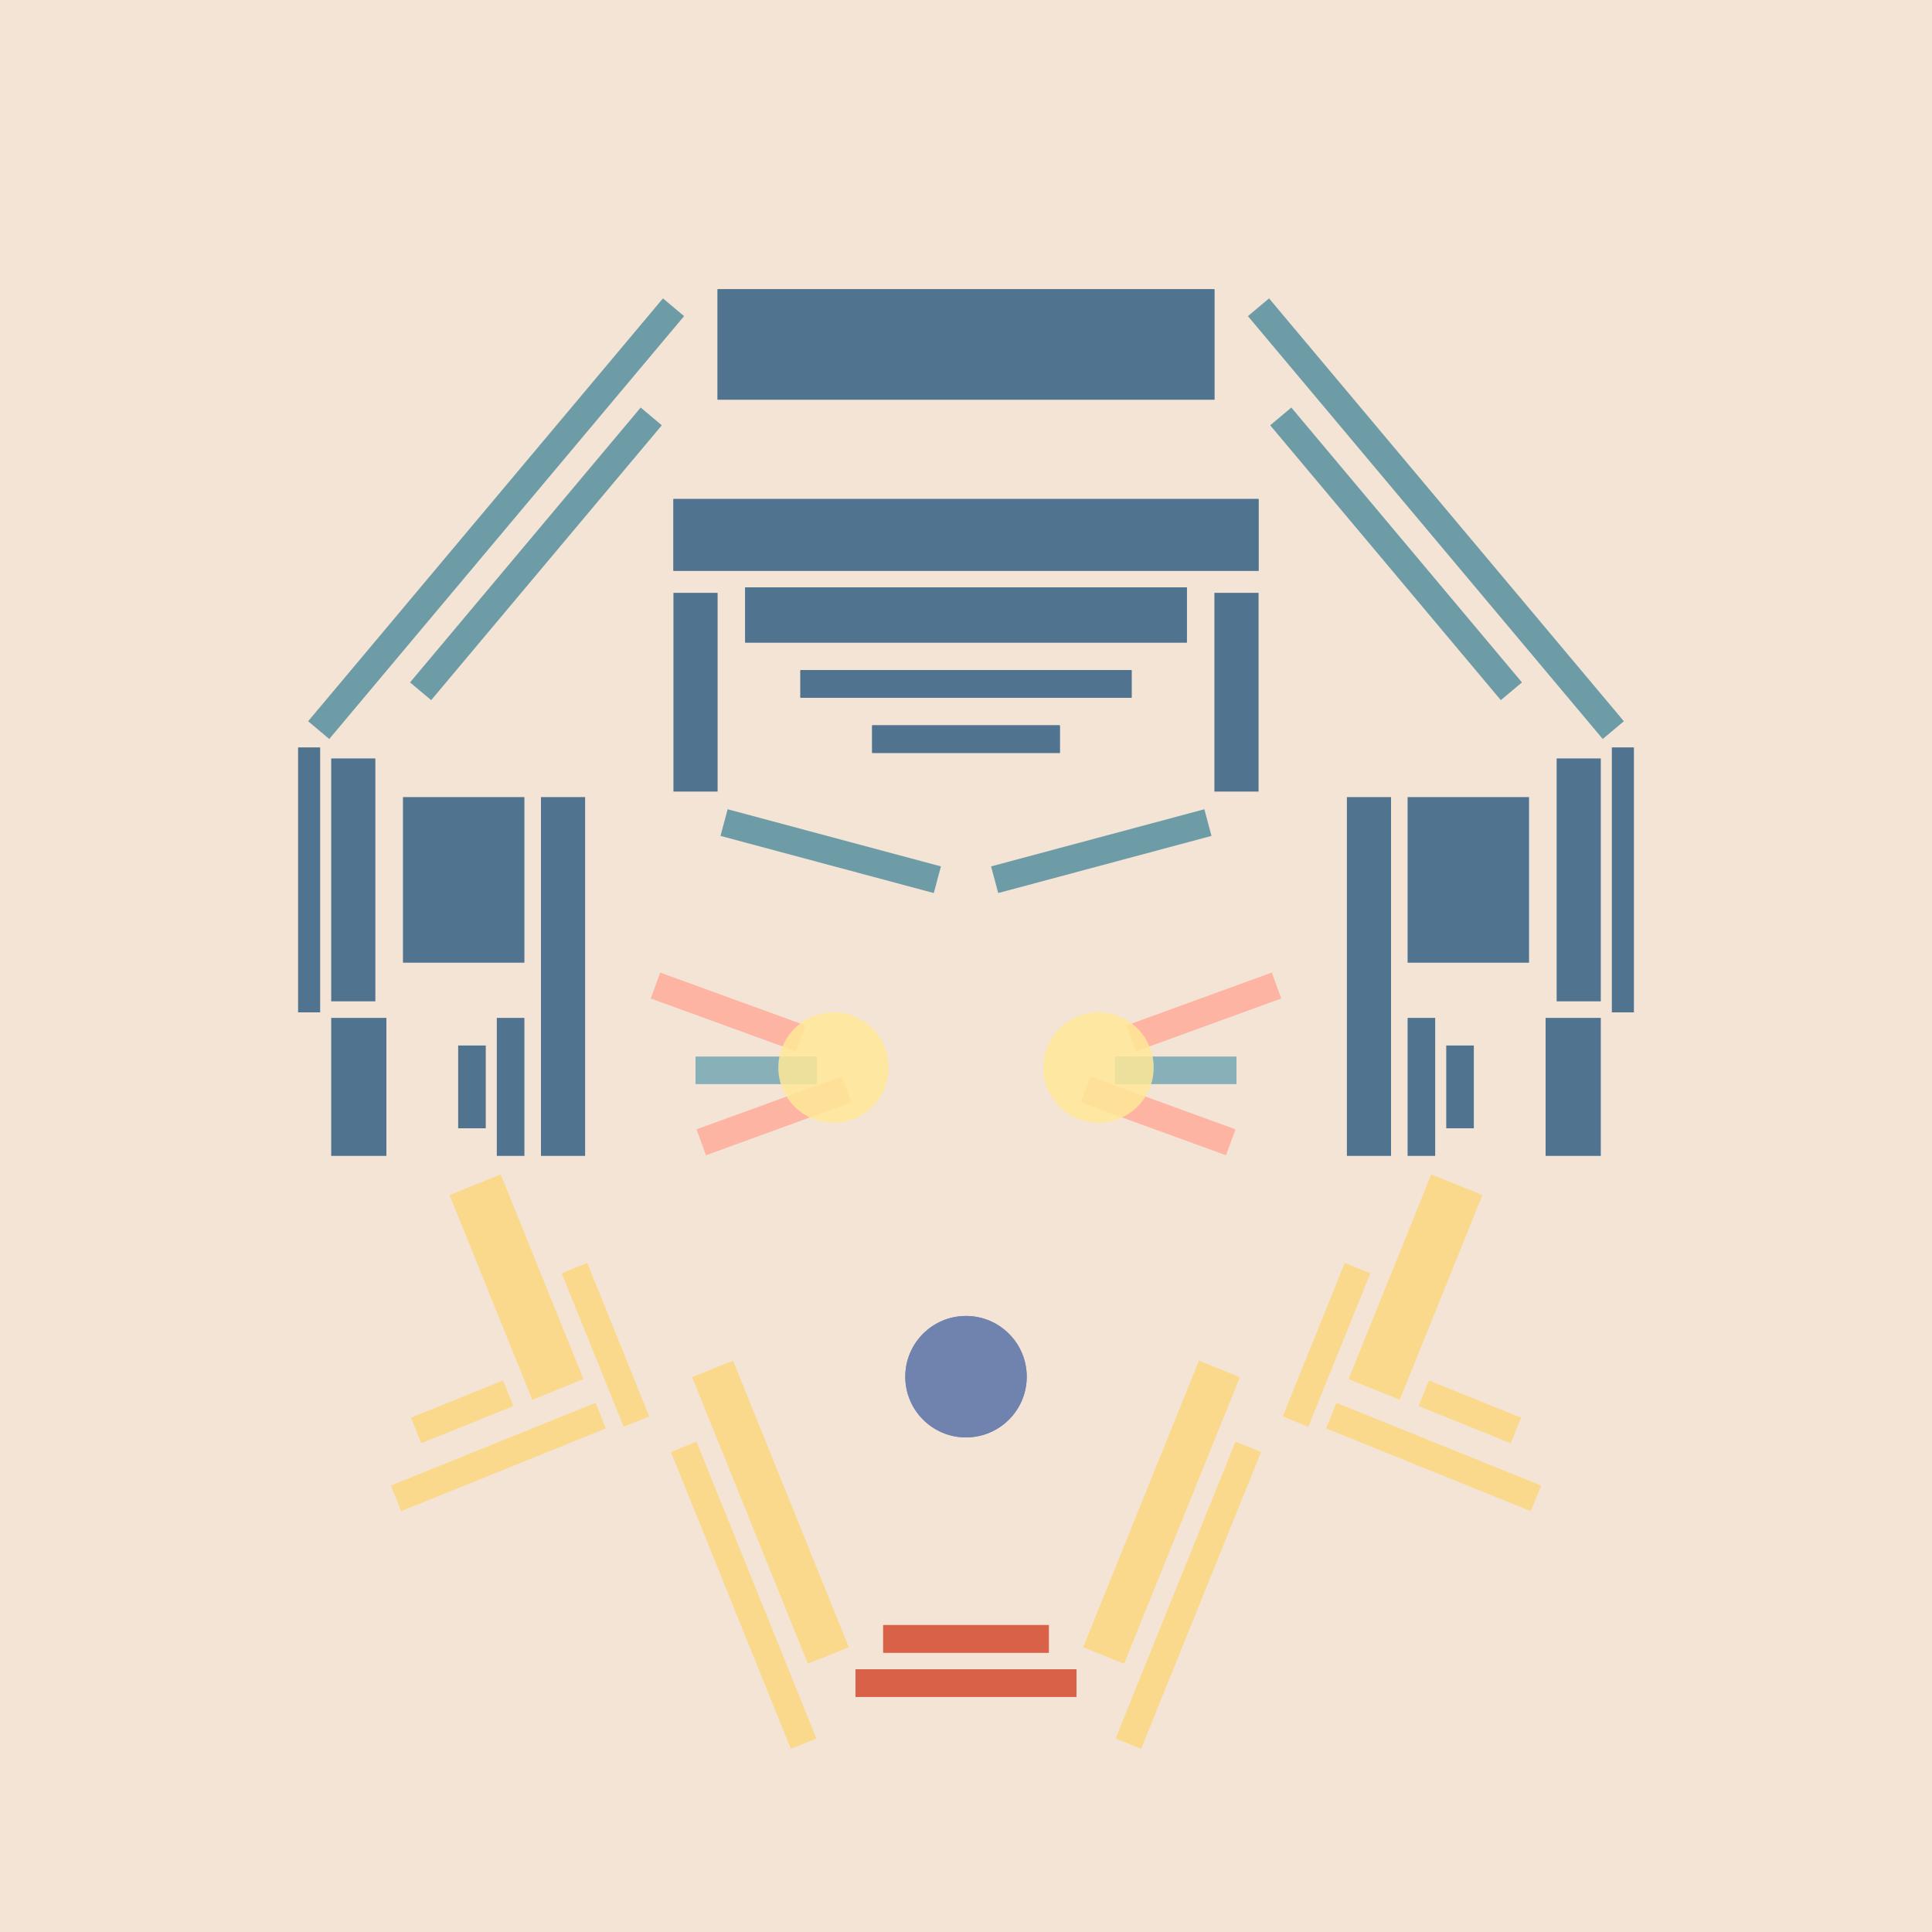 <svg xmlns='http://www.w3.org/2000/svg' preserveAspectRatio='xMinYMin meet' viewBox='0 0 350 350'> <filter id='neon' y='-2' x='-1' width='350' height='350'><feDropShadow flood-color='#8A795D' dx='0' dy='6' flood-opacity='0.65' stdDeviation='2.5' result='shadow'/><feOffset in='StrokePaint' dx='0' dy='2.4' result='offStrPnt'/><feFlood flood-color='#4A4132' flood-opacity='2' result='flood1' /><feOffset in='SourceGraphic' dx='0' dy='2' result='offFlood'/><feOffset in='SourceGraphic' dx='0' dy='9' result='offShadow'/><feComposite in='flood1' in2='offFlood' operator='in'  result='cmpFlood' /><feComposite in='shadow' in2='offShadow' operator='in' result='cmpSha' /><feGaussianBlur in='offStrPnt' stdDeviation='1' result='bStrokeP'/><feGaussianBlur in='cmpFlood' stdDeviation='0.6' result='bFlood'/><feGaussianBlur in='cmpSha' stdDeviation='0.6' result='bShadow'/><feMerge><feMergeNode in='bStrokeP'/><feMergeNode in='bshadow'/><feMergeNode in='bFlood'/><feMergeNode in='SourceGraphic'/></feMerge></filter>  <rect width='100%'  height='100%' fill='#f4e4d6'/> <g filter='url(#neon)' ><rect x='160' y= '281' width='30 ' height=  '5  '  fill= '#D86148' /><rect x='155' y= '289' width='40 ' height=  '5  '  fill= '#D86148' /><rect x='136' y= '233' width='8  ' height=  '56 '  fill= '#fad98c' transform = '  translate( -88 , 71  ) rotate ( -22)'  /><rect x='132' y= '246' width='5  ' height=  '58 '  fill= '#fad98c' transform = '  translate( -93 , 71  ) rotate ( -22)'  /><rect x='107' y= '215' width='5  ' height=  '30 '  fill= '#fad98c' transform = '  translate( -78 , 58  ) rotate ( -22)'  /><rect x='89 ' y= '200' width='10 ' height=  '40 '  fill= '#fad98c' transform = '  translate( -76 , 51  ) rotate ( -22)'  /><rect x='75 ' y= '240' width='18 ' height=  '5  '  fill= '#fad98c' transform = '  translate( -85 , 49  ) rotate ( -22)'  /><rect x='70 ' y= '248' width='40 ' height=  '5  '  fill= '#fad98c' transform = '  translate( -87 , 52  ) rotate ( -22)'  /><rect x='160' y= '281' width='30 ' height=  '5  '  fill= '#D86148' transform= 'scale(-1,1) translate(-350,0)'/><rect x='155' y= '289' width='40 ' height=  '5  '  fill= '#D86148' transform= 'scale(-1,1) translate(-350,0)'/><rect x='136' y= '233' width='8  ' height=  '56 '  fill= '#fad98c' transform = ' scale(-1,1)  translate(-350,0) translate( -88 , 71  ) rotate ( -22)'  /><rect x='132' y= '246' width='5  ' height=  '58 '  fill= '#fad98c' transform = ' scale(-1,1)  translate(-350,0) translate( -93 , 71  ) rotate ( -22)'  /><rect x='107' y= '215' width='5  ' height=  '30 '  fill= '#fad98c' transform = ' scale(-1,1)  translate(-350,0) translate( -78 , 58  ) rotate ( -22)'  /><rect x='89 ' y= '200' width='10 ' height=  '40 '  fill= '#fad98c' transform = ' scale(-1,1)  translate(-350,0) translate( -76 , 51  ) rotate ( -22)'  /><rect x='75 ' y= '240' width='18 ' height=  '5  '  fill= '#fad98c' transform = ' scale(-1,1)  translate(-350,0) translate( -85 , 49  ) rotate ( -22)'  /><rect x='70 ' y= '248' width='40 ' height=  '5  '  fill= '#fad98c' transform = ' scale(-1,1)  translate(-350,0) translate( -87 , 52  ) rotate ( -22)'  /><rect x='98 ' y= '131' width='8  ' height=  '65 '  fill= '#50738F' /><rect x='122' y= '94 ' width='8  ' height=  '36 '  fill= '#50738F' /><rect x='54 ' y= '122' width='4  ' height=  '48 '  fill= '#50738F' /><rect x='158' y= '118' width='34 ' height=  '5  '  fill= '#50738F' /><rect x='145' y= '108' width='60 ' height=  '5  '  fill= '#50738F' /><rect x='122' y= '77 ' width='106' height=  '13 '  fill= '#50738F' /><rect x='135' y= '93 ' width='80 ' height=  '10 '  fill= '#50738F' /><rect x='130' y= '39 ' width='90 ' height=  '20 '  fill= '#50738F' /><rect x='73 ' y= '131' width='22 ' height=  '30 '  fill= '#50738F' /><rect x='90 ' y= '171' width='5  ' height=  '25 '  fill= '#50738F' /><rect x='83 ' y= '176' width='5  ' height=  '15 '  fill= '#50738F' /><rect x='60 ' y= '171' width='10 ' height=  '25 '  fill= '#50738F' /><rect x='60 ' y= '124' width='8  ' height=  '44 '  fill= '#50738F' /><rect x='131' y= '138' width='40 ' height=  '5  '  fill= '#6E9CA6' transform = '  translate( 41  , -34 ) rotate ( 15 )'  /><rect x='95 ' y= '54 ' width='5  ' height=  '65 '  fill= '#6E9CA6' transform = '  translate( 78  , -42 ) rotate ( 40 )'  /><rect x='39 ' y= '78 ' width='100' height=  '5  '  fill= '#6E9CA6' transform = '  translate( -29 , 97  ) rotate ( -50)'  /><rect x='98 ' y= '131' width='8  ' height=  '65 '  fill= '#50738F' transform= 'scale(-1,1) translate(-350,0)'/><rect x='122' y= '94 ' width='8  ' height=  '36 '  fill= '#50738F' transform= 'scale(-1,1) translate(-350,0)'/><rect x='54 ' y= '122' width='4  ' height=  '48 '  fill= '#50738F' transform= 'scale(-1,1) translate(-350,0)'/><rect x='158' y= '118' width='34 ' height=  '5  '  fill= '#50738F' transform= 'scale(-1,1) translate(-350,0)'/><rect x='145' y= '108' width='60 ' height=  '5  '  fill= '#50738F' transform= 'scale(-1,1) translate(-350,0)'/><rect x='122' y= '77 ' width='106' height=  '13 '  fill= '#50738F' transform= 'scale(-1,1) translate(-350,0)'/><rect x='135' y= '93 ' width='80 ' height=  '10 '  fill= '#50738F' transform= 'scale(-1,1) translate(-350,0)'/><rect x='130' y= '39 ' width='90 ' height=  '20 '  fill= '#50738F' transform= 'scale(-1,1) translate(-350,0)'/><rect x='73 ' y= '131' width='22 ' height=  '30 '  fill= '#50738F' transform= 'scale(-1,1) translate(-350,0)'/><rect x='90 ' y= '171' width='5  ' height=  '25 '  fill= '#50738F' transform= 'scale(-1,1) translate(-350,0)'/><rect x='83 ' y= '176' width='5  ' height=  '15 '  fill= '#50738F' transform= 'scale(-1,1) translate(-350,0)'/><rect x='60 ' y= '171' width='10 ' height=  '25 '  fill= '#50738F' transform= 'scale(-1,1) translate(-350,0)'/><rect x='60 ' y= '124' width='8  ' height=  '44 '  fill= '#50738F' transform= 'scale(-1,1) translate(-350,0)'/><rect x='131' y= '138' width='40 ' height=  '5  '  fill= '#6E9CA6' transform = ' scale(-1,1)  translate(-350,0) translate( 41  , -34 ) rotate ( 15 )'  /><rect x='95 ' y= '54 ' width='5  ' height=  '65 '  fill= '#6E9CA6' transform = ' scale(-1,1)  translate(-350,0) translate( 78  , -42 ) rotate ( 40 )'  /><rect x='39 ' y= '78 ' width='100' height=  '5  '  fill= '#6E9CA6' transform = ' scale(-1,1)  translate(-350,0) translate( -29 , 97  ) rotate ( -50)'  /><circle cx='175' cy='236' r ='11 '  fill= '#7083AF' /><circle cx='175' cy='236' r ='11 '  fill= '#7083AF' transform= 'scale(-1,1) translate(-350,0)'/></g><g fill-opacity='0.85'><rect x='126' y= '178' width='22 ' height=  '5  '  fill= '#76A7B3' filter='url(#neon)'  /><rect x='122' y= '168' width='28 ' height=  '5  '  fill= '#FFAC99' filter='url(#neon)'  transform = '  translate( 67  , -36 ) rotate ( 20 )'  /><rect x='122' y= '187' width='28 ' height=  '5  '  fill= '#FFAC99' filter='url(#neon)'  transform = '  translate( -57 , 58  ) rotate ( -20)'  /><circle cx='151' cy='180' r ='10 '  fill= '#FFE898' filter='url(#neon)'  /><rect x='126' y= '178' width='22 ' height=  '5  '  fill= '#76A7B3' filter='url(#neon)'  transform= 'scale(-1,1) translate(-350,0)'/><rect x='122' y= '168' width='28 ' height=  '5  '  fill= '#FFAC99' filter='url(#neon)'  transform = ' scale(-1,1)  translate(-350,0) translate( 67  , -36 ) rotate ( 20 )'  /><rect x='122' y= '187' width='28 ' height=  '5  '  fill= '#FFAC99' filter='url(#neon)'  transform = ' scale(-1,1)  translate(-350,0) translate( -57 , 58  ) rotate ( -20)'  /><circle cx='151' cy='180' r ='10 '  fill= '#FFE898' filter='url(#neon)'  transform= 'scale(-1,1) translate(-350,0)'/></g></svg>